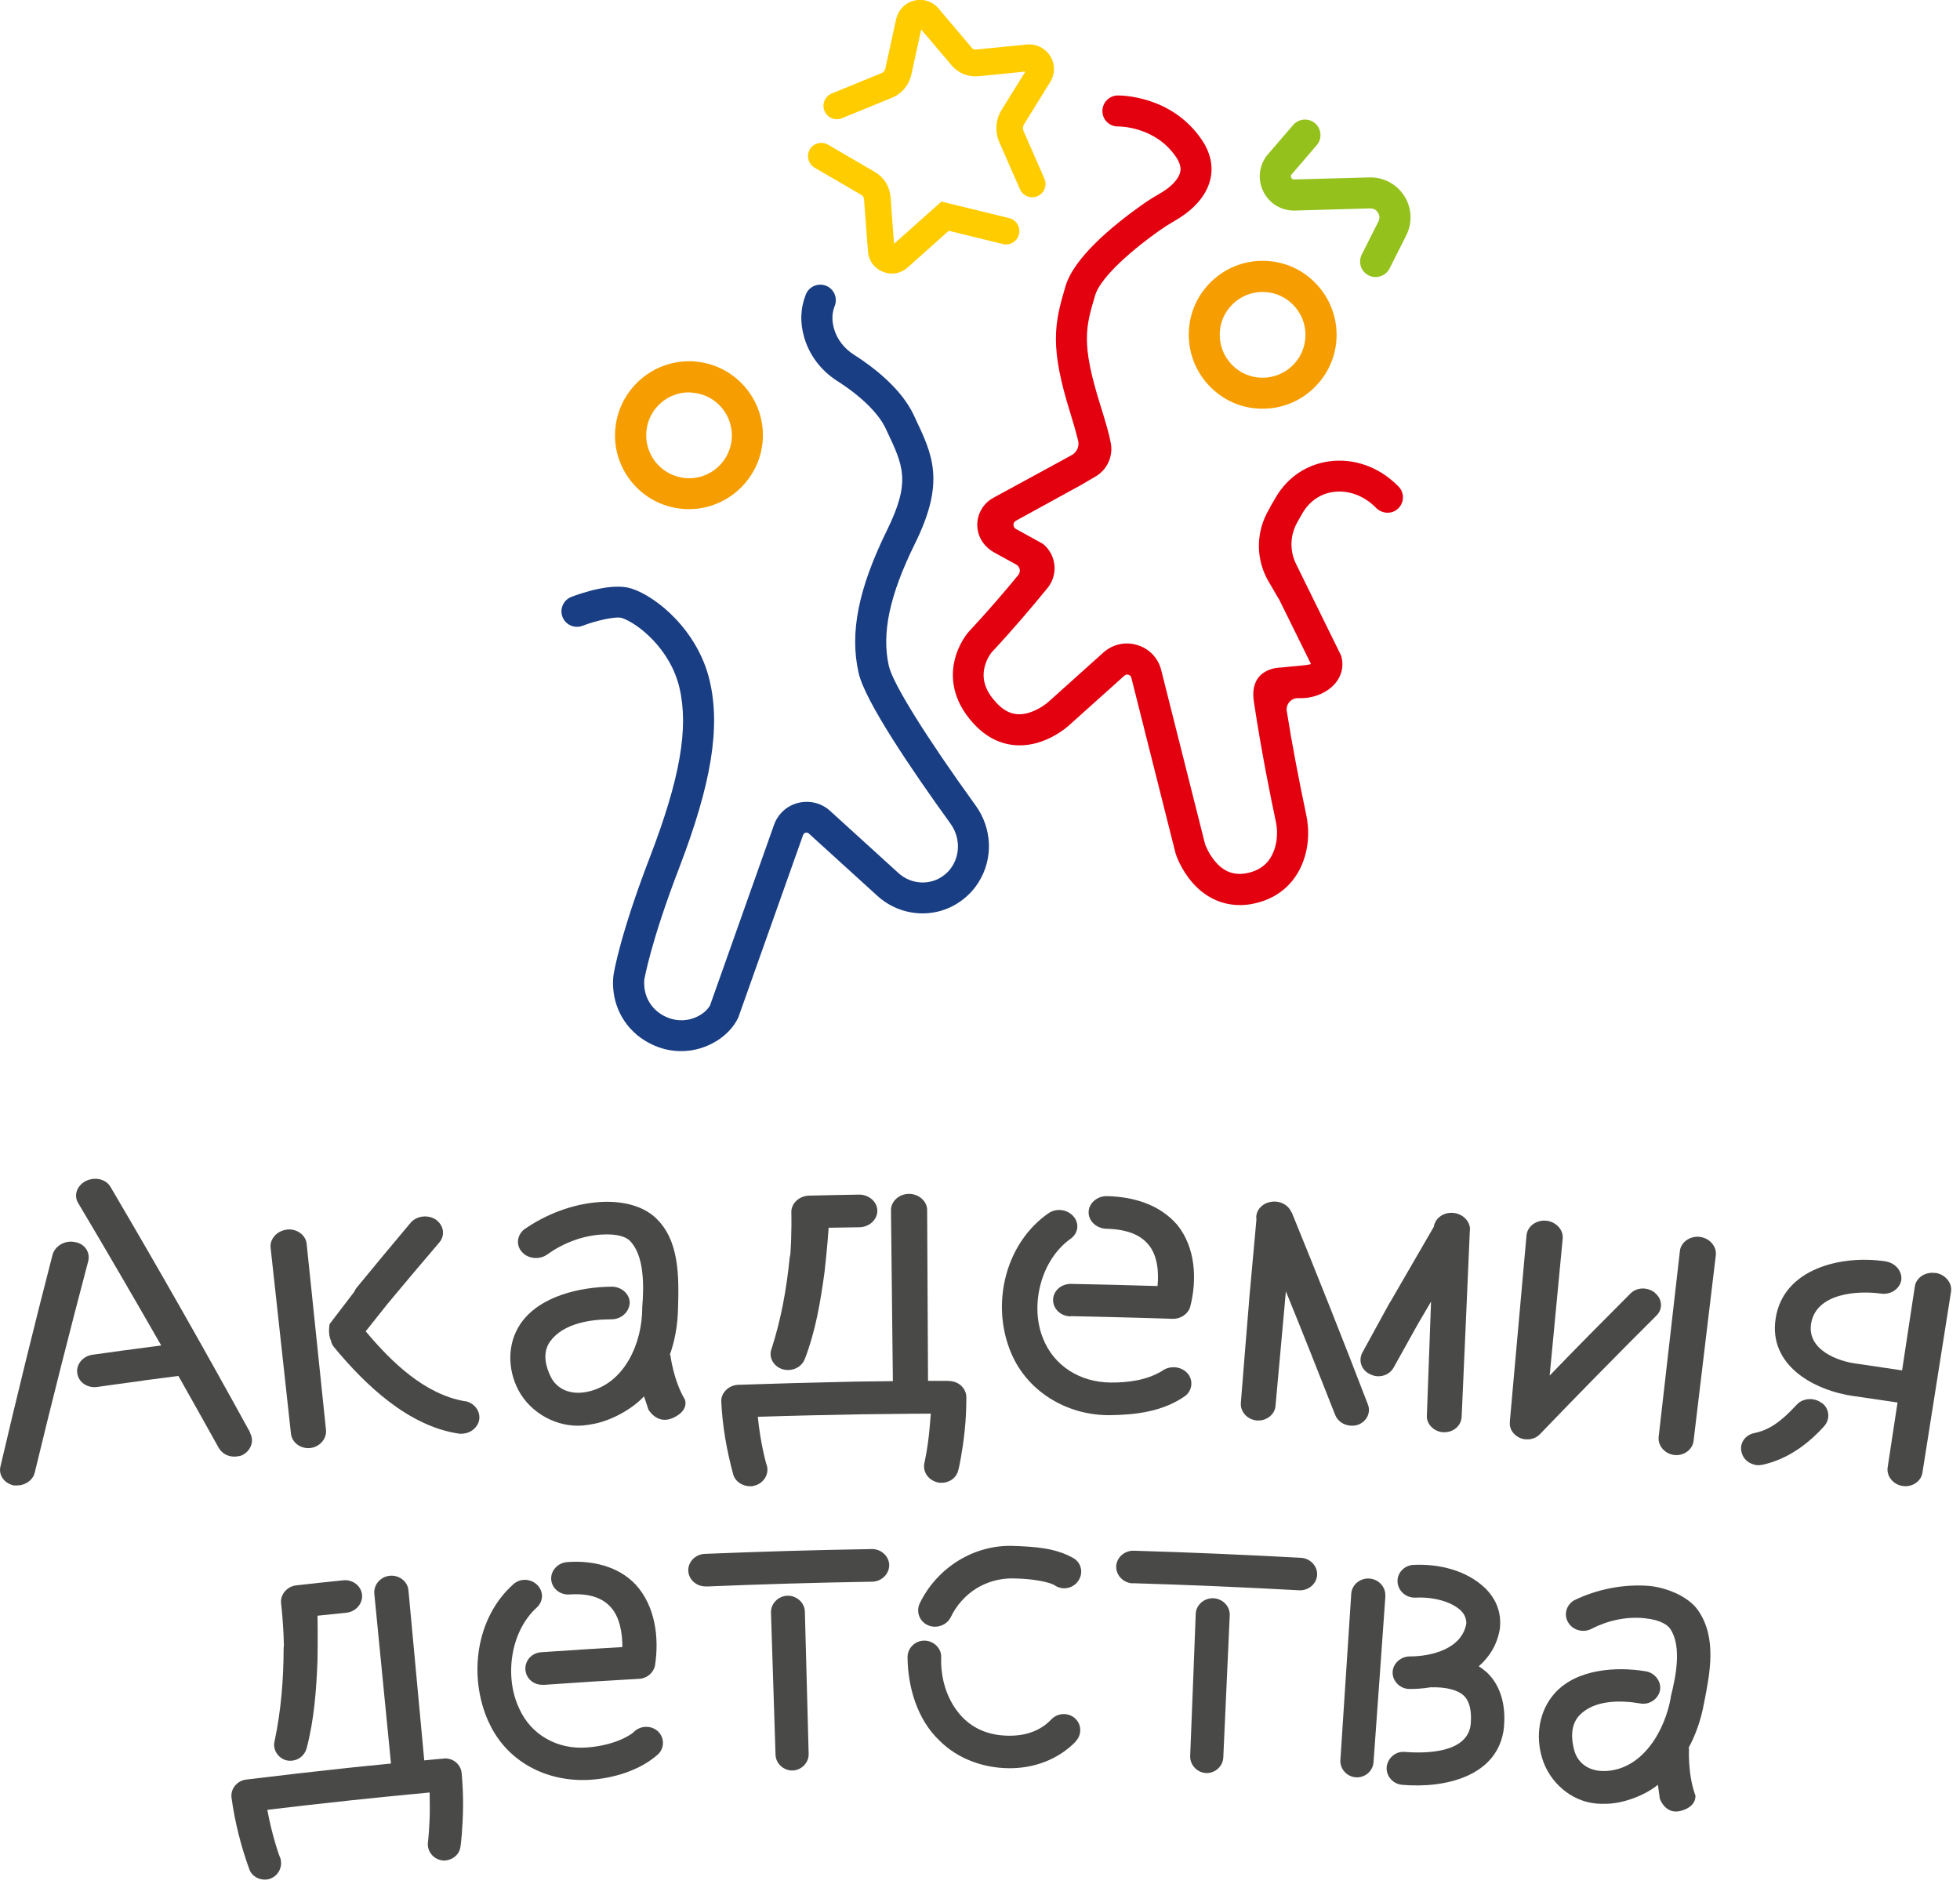 <?xml version="1.0" encoding="UTF-8"?> <svg xmlns="http://www.w3.org/2000/svg" width="155" height="149" viewBox="0 0 155 149" fill="none"><g clip-path="url(#clip0_1709_98)"><path fill-rule="evenodd" clip-rule="evenodd" d="M79.81 106.61C78.42 102.86 79.58 98.26 82.92 95.94C83.55 95.51 84.42 95.64 84.9 96.2C85.38 96.76 85.27 97.55 84.64 97.98C82.34 99.63 81.43 103.16 82.46 105.78C83.32 108.03 85.43 109.31 87.83 109.33C89.23 109.34 90.67 109.15 91.89 108.42C92.48 107.97 93.38 108.03 93.89 108.58C94.38 109.11 94.31 109.94 93.73 110.39C91.97 111.63 89.8 111.89 87.78 111.91C84.37 111.95 81.04 110 79.81 106.61ZM84.67 104.1C83.87 104.09 83.27 103.49 83.28 102.79C83.29 102.09 83.91 101.51 84.72 101.53C86.99 101.57 89.27 101.63 91.54 101.7C91.64 100.71 91.58 99.3 90.8 98.4C90.14 97.62 89.08 97.21 87.49 97.17C86.71 97.15 86.07 96.55 86.09 95.85C86.1 95.15 86.77 94.57 87.55 94.59C89.63 94.64 91.69 95.24 93.09 96.85C94.55 98.65 94.68 101.19 94.12 103.35C93.94 103.93 93.35 104.32 92.71 104.29C90.03 104.2 87.35 104.14 84.67 104.08V104.1Z" fill="#494948"></path><path fill-rule="evenodd" clip-rule="evenodd" d="M130.91 102.26C130.31 101.75 129.43 101.78 128.92 102.31C126.78 104.45 124.65 106.6 122.55 108.78C122.89 105.17 123.24 101.56 123.58 97.95C123.65 97.25 123.05 96.61 122.27 96.53C121.49 96.46 120.79 96.98 120.72 97.68C120.28 102.59 119.84 107.5 119.4 112.42C119.4 112.42 119.4 112.44 119.4 112.45C119.4 112.48 119.4 112.5 119.4 112.53C119.4 112.54 119.4 112.56 119.4 112.57C119.4 112.6 119.4 112.64 119.4 112.67C119.4 112.67 119.4 112.68 119.4 112.69C119.4 112.73 119.41 112.77 119.42 112.81C119.44 112.89 119.47 112.97 119.5 113.05C119.52 113.08 119.53 113.11 119.55 113.14C119.55 113.15 119.56 113.16 119.57 113.17C119.58 113.19 119.59 113.2 119.6 113.22C119.79 113.49 120.08 113.7 120.43 113.79C120.43 113.79 120.44 113.79 120.45 113.79C120.48 113.79 120.5 113.8 120.53 113.81C120.57 113.81 120.6 113.82 120.64 113.82C120.64 113.82 120.64 113.82 120.65 113.82C120.65 113.82 120.66 113.82 120.67 113.82C120.71 113.82 120.75 113.82 120.79 113.82C120.82 113.82 120.84 113.82 120.87 113.82C120.89 113.82 120.91 113.82 120.93 113.82C120.97 113.82 121.01 113.82 121.04 113.8C121.04 113.8 121.05 113.8 121.06 113.8C121.29 113.75 121.52 113.66 121.7 113.49C121.77 113.43 121.83 113.37 121.88 113.31C124.88 110.19 127.91 107.11 130.97 104.06C131.51 103.56 131.48 102.73 130.88 102.25" fill="#494948"></path><path fill-rule="evenodd" clip-rule="evenodd" d="M134.43 97.81C133.65 97.72 132.93 98.23 132.85 98.92C132.29 103.82 131.73 108.72 131.17 113.62C131.09 114.32 131.65 114.97 132.4 115.06C133.15 115.15 133.85 114.64 133.93 113.95C134.52 109.05 135.1 104.16 135.69 99.26C135.77 98.56 135.19 97.9 134.41 97.81" fill="#494948"></path><path fill-rule="evenodd" clip-rule="evenodd" d="M38.63 136.15C37.02 132.58 37.61 127.92 40.62 125.26C41.17 124.78 42.01 124.84 42.51 125.36C43.01 125.88 42.97 126.67 42.42 127.15C40.36 129.04 39.87 132.61 41.06 135.11C42 137.22 44.12 138.37 46.42 138.19C48.96 138 50.15 136.97 50.15 136.94C50.66 136.44 51.52 136.43 52.04 136.92C52.55 137.41 52.56 138.24 52.04 138.73C50.6 140.02 48.45 140.65 46.58 140.75C43.22 140.93 40.04 139.31 38.63 136.14M42.97 133.23C42.22 133.28 41.6 132.74 41.55 132.04C41.5 131.34 42.03 130.71 42.79 130.66C44.93 130.51 47.08 130.37 49.22 130.25C49.22 129.25 49.05 127.86 48.24 127.03C47.55 126.31 46.52 125.99 45.02 126.09C44.29 126.14 43.63 125.6 43.59 124.9C43.54 124.2 44.12 123.58 44.86 123.53C46.8 123.38 48.89 123.84 50.27 125.31C51.82 127 52.14 129.51 51.8 131.7C51.68 132.29 51.16 132.73 50.55 132.76C48.03 132.9 45.5 133.06 42.98 133.24L42.97 133.23Z" fill="#494948"></path><path fill-rule="evenodd" clip-rule="evenodd" d="M55.84 125.45C55.1 125.48 54.46 124.93 54.43 124.22C54.4 123.52 54.99 122.91 55.73 122.88C60.14 122.7 64.54 122.57 68.95 122.5C69.69 122.49 70.31 123.07 70.32 123.77C70.32 124.47 69.72 125.06 68.99 125.08C64.6 125.15 60.22 125.28 55.84 125.46M61.33 138.77C61.21 135.02 61.09 131.27 60.97 127.52C60.95 126.82 61.54 126.21 62.27 126.19C63 126.17 63.63 126.74 63.65 127.44C63.75 131.19 63.85 134.94 63.95 138.69C63.97 139.39 63.39 139.99 62.68 140.01C61.97 140.03 61.35 139.46 61.33 138.76V138.77Z" fill="#494948"></path><path fill-rule="evenodd" clip-rule="evenodd" d="M85.08 137.71C83.69 139.15 81.75 139.85 79.78 139.83C77.75 139.81 75.73 139.09 74.28 137.63C72.52 135.96 71.78 133.36 71.77 131.01C71.79 130.31 72.38 129.73 73.12 129.74C73.83 129.75 74.46 130.35 74.43 131.05C74.37 132.8 74.92 134.58 76.15 135.84C77.08 136.77 78.3 137.25 79.79 137.26C81.88 137.28 82.85 136.27 83.16 135.95C83.68 135.43 84.5 135.42 85.02 135.89C85.55 136.38 85.56 137.19 85.07 137.7M72.73 126.8C74.11 123.95 77.04 122.14 80.13 122.25C81.76 122.31 83.53 122.39 84.99 123.28C85.57 123.7 85.67 124.49 85.23 125.07C84.79 125.65 83.96 125.78 83.35 125.33C83.35 125.33 82.48 124.86 80.11 124.82C77.97 124.79 76.09 125.99 75.18 127.9C74.94 128.37 74.45 128.63 73.96 128.64C73.78 128.64 73.56 128.61 73.38 128.52C72.71 128.23 72.43 127.45 72.73 126.8Z" fill="#494948"></path><path fill-rule="evenodd" clip-rule="evenodd" d="M89.59 125.21C88.85 125.19 88.26 124.59 88.27 123.88C88.29 123.18 88.92 122.61 89.66 122.63C94.07 122.76 98.47 122.95 102.88 123.19C103.62 123.23 104.2 123.85 104.16 124.55C104.12 125.25 103.47 125.8 102.74 125.76C98.36 125.52 93.98 125.33 89.59 125.2M94.12 138.87C94.27 135.12 94.42 131.37 94.56 127.62C94.59 126.92 95.22 126.36 95.96 126.39C96.69 126.42 97.28 127.03 97.25 127.73C97.08 131.48 96.91 135.23 96.74 138.98C96.71 139.68 96.09 140.24 95.38 140.21C94.67 140.18 94.1 139.57 94.12 138.87Z" fill="#494948"></path><path fill-rule="evenodd" clip-rule="evenodd" d="M109.56 126.21C109.25 130.59 108.94 134.98 108.62 139.36C108.57 140.06 107.94 140.6 107.22 140.55C106.51 140.5 105.95 139.88 106 139.18C106.29 134.79 106.57 130.41 106.86 126.02C106.91 125.32 107.56 124.78 108.29 124.83C109.03 124.88 109.6 125.51 109.55 126.21M118.94 136.57C118.53 140.52 114.19 141.44 110.87 141.14C110.17 141.08 109.61 140.46 109.66 139.76C109.71 139.06 110.35 138.49 111.04 138.54C112.69 138.67 116.11 138.67 116.31 136.3C116.39 135.29 116.22 134.52 115.75 134.08C115.26 133.63 114.35 133.4 113.14 133.43C112.53 133.53 111.95 133.57 111.46 133.56C111.43 133.56 111.4 133.56 111.37 133.56C110.68 133.51 110.13 132.93 110.13 132.27C110.13 131.58 110.74 131 111.47 130.99C113.21 130.99 115.6 130.4 115.96 128.39C115.96 128.01 115.84 127.67 115.52 127.36C114.81 126.68 113.42 126.27 111.94 126.34C111.2 126.37 110.56 125.82 110.52 125.09C110.48 124.39 111.05 123.78 111.79 123.75C113.8 123.66 115.96 124.17 117.45 125.59C118.33 126.46 118.73 127.52 118.62 128.69C118.62 128.69 118.62 128.71 118.62 128.75C118.41 130.08 117.77 131.05 116.94 131.77C117.17 131.91 117.37 132.07 117.57 132.24C118.76 133.35 119.09 135.04 118.93 136.59L118.94 136.57Z" fill="#494948"></path><path fill-rule="evenodd" clip-rule="evenodd" d="M54.17 110.69C53.24 109.14 53.01 107.13 53.01 107.13C52.99 107.14 52.98 107.15 52.96 107.16C53.35 106.09 53.59 104.86 53.62 103.47C53.69 100.98 53.75 98.07 51.83 96.29C50.68 95.23 48.94 94.95 47.39 95.06C45.27 95.21 43.2 96.01 41.45 97.22C40.86 97.7 40.79 98.53 41.32 99.05C41.81 99.57 42.72 99.63 43.31 99.18C44.55 98.3 46.03 97.73 47.54 97.63C48.95 97.54 49.56 97.87 49.81 98.12C50.98 99.3 50.92 101.75 50.79 103.37C50.79 103.38 50.79 103.39 50.79 103.4V103.43C50.79 106.17 49.42 109.43 46.46 110.06C45.15 110.34 44.05 109.88 43.55 108.87C43.18 108.11 42.84 106.98 43.52 106.06C44.57 104.64 46.7 104.33 48.36 104.33C49.15 104.33 49.77 103.73 49.8 103.02C49.8 102.32 49.14 101.75 48.38 101.75C45.9 101.77 42.65 102.48 41.15 104.7C40.1 106.27 40.13 108.3 41.01 109.96C41.98 111.76 44.04 112.89 46.08 112.73C46.39 112.7 46.71 112.65 47.05 112.58C48.39 112.3 49.99 111.44 50.93 110.42C51.07 110.84 51.14 111.05 51.28 111.47C51.28 111.47 51.97 112.71 53.24 112.12C54.51 111.53 54.17 110.7 54.17 110.7" fill="#494948"></path><path fill-rule="evenodd" clip-rule="evenodd" d="M134.05 141.92C133.45 140.24 133.57 138.22 133.57 138.22C133.55 138.23 133.54 138.24 133.52 138.25C134.06 137.26 134.5 136.08 134.75 134.72C135.23 132.3 135.79 129.52 134.29 127.35C133.5 126.2 131.67 125.51 130.36 125.41C128.39 125.26 126.28 125.67 124.47 126.56C123.84 126.94 123.64 127.74 124.04 128.34C124.41 128.94 125.25 129.14 125.87 128.8C127.16 128.14 128.63 127.82 130.07 127.97C131.4 128.11 131.91 128.54 132.1 128.83C133.01 130.21 132.53 132.59 132.13 134.17C132.13 134.18 132.13 134.19 132.13 134.2V134.23C131.68 136.81 129.94 139.91 126.99 140.05C125.72 140.11 124.78 139.48 124.49 138.4C124.27 137.59 124.15 136.42 124.93 135.62C126.11 134.42 128.16 134.44 129.72 134.71C130.45 134.84 131.14 134.35 131.28 133.66C131.39 132.97 130.88 132.3 130.17 132.17C127.82 131.77 124.68 131.98 122.96 133.89C121.71 135.28 121.41 137.27 121.96 139.05C122.53 140.93 124.23 142.44 126.21 142.62C126.5 142.65 126.81 142.65 127.14 142.64C128.44 142.59 130.08 141.98 131.11 141.14C131.17 141.58 131.2 141.8 131.26 142.23C131.26 142.23 131.69 143.56 132.97 143.19C134.25 142.82 134.07 141.94 134.07 141.94" fill="#494948"></path><path fill-rule="evenodd" clip-rule="evenodd" d="M5.91 98.22C5.13 98.06 4.36 98.53 4.16 99.21C2.72 104.78 1.35 110.35 0.04 115.95C-0.14 116.66 0.35 117.32 1.11 117.47C1.27 117.47 1.43 117.47 1.59 117.45C2.15 117.36 2.64 116.96 2.75 116.44C4.1 110.85 5.51 105.28 6.98 99.72C7.15 99.02 6.69 98.34 5.91 98.22Z" fill="#494948"></path><path fill-rule="evenodd" clip-rule="evenodd" d="M19.79 113.3C16.21 106.77 12.53 100.3 8.75 93.88C8.4 93.25 7.54 93.04 6.81 93.38C6.09 93.74 5.8 94.52 6.19 95.15C8.41 98.88 10.59 102.63 12.75 106.4C11.99 106.5 11.61 106.55 10.84 106.65C9.9 106.77 9.43 106.84 8.49 106.97C8.03 107.03 7.79 107.07 7.33 107.13C6.53 107.24 6.01 107.91 6.11 108.6C6.21 109.29 6.89 109.79 7.69 109.68C9.09 109.48 9.78 109.39 11.18 109.2C11.23 109.2 11.28 109.18 11.33 109.17C12.44 109.02 13 108.95 14.11 108.81C15.18 110.71 16.25 112.61 17.31 114.52C17.59 114.99 18.13 115.24 18.69 115.18C18.85 115.16 19.04 115.14 19.18 115.06C19.84 114.72 20.13 113.95 19.77 113.31" fill="#494948"></path><path fill-rule="evenodd" clip-rule="evenodd" d="M116.25 97.25C116.27 96.55 115.63 95.94 114.85 95.91C114.11 95.88 113.49 96.35 113.39 97.01C112.24 98.99 111.09 100.97 109.95 102.95C109.92 102.99 109.9 103.03 109.87 103.07C109.16 104.36 108.45 105.65 107.75 106.94C107.39 107.59 107.66 108.37 108.37 108.68C108.52 108.75 108.71 108.82 108.9 108.83C109.44 108.87 109.97 108.61 110.22 108.13C110.98 106.77 111.36 106.08 112.12 104.72C112.54 104 112.75 103.65 113.17 102.93C113.06 105.93 112.95 108.93 112.84 111.93C112.79 112.6 113.38 113.2 114.1 113.26C114.13 113.26 114.16 113.26 114.16 113.26C114.92 113.29 115.56 112.76 115.59 112.03C115.81 107.1 116.03 102.17 116.24 97.24" fill="#494948"></path><path fill-rule="evenodd" clip-rule="evenodd" d="M102.13 95.87C101.84 95.18 101.03 94.86 100.27 95.1C99.65 95.3 99.27 95.87 99.36 96.44C99.17 98.57 98.97 100.71 98.78 102.84C98.78 102.86 98.78 102.88 98.78 102.9C98.56 105.57 98.34 108.25 98.13 110.92C98.07 111.65 98.64 112.26 99.39 112.33C99.39 112.33 99.42 112.33 99.45 112.33C100.17 112.37 100.83 111.84 100.87 111.17C101.1 108.6 101.34 106.03 101.57 103.45C101.58 103.32 101.59 103.25 101.6 103.12C101.6 103.11 101.6 103.1 101.6 103.09C101.63 102.7 101.65 102.51 101.69 102.12C103.01 105.36 104.3 108.61 105.58 111.87C105.77 112.38 106.26 112.7 106.79 112.74C106.98 112.75 107.17 112.74 107.33 112.69C108.07 112.46 108.44 111.71 108.17 111.05C106.22 105.97 104.21 100.91 102.15 95.87" fill="#494948"></path><path fill-rule="evenodd" clip-rule="evenodd" d="M22.69 97.24C21.91 97.32 21.32 97.98 21.4 98.67C21.94 103.57 22.47 108.47 23.01 113.38C23.09 114.08 23.78 114.59 24.53 114.51C25.28 114.43 25.85 113.78 25.78 113.08C25.27 108.17 24.76 103.27 24.25 98.36C24.18 97.66 23.47 97.15 22.69 97.23" fill="#494948"></path><path fill-rule="evenodd" clip-rule="evenodd" d="M36.77 110.81C33.57 110.27 30.92 107.67 28.92 105.28C29.62 104.4 29.97 103.96 30.67 103.08C32.01 101.47 33.36 99.87 34.72 98.28C35.23 97.71 35.1 96.9 34.47 96.45C33.85 96.03 32.93 96.14 32.46 96.71C31.04 98.4 29.63 100.09 28.23 101.8C28.13 101.91 28.06 102.04 28.01 102.16C27.23 103.18 26.84 103.69 26.07 104.7C26.07 104.7 25.91 105.47 26.17 106.01C26.21 106.2 26.29 106.39 26.43 106.55C28.88 109.51 32.3 112.79 36.29 113.37C36.39 113.39 36.51 113.38 36.64 113.37C37.24 113.32 37.77 112.89 37.89 112.3C38.02 111.62 37.53 110.95 36.79 110.8" fill="#494948"></path><path fill-rule="evenodd" clip-rule="evenodd" d="M144.08 110.96C143.48 110.49 142.58 110.55 142.1 111.07C140.81 112.47 139.89 113.09 138.72 113.33C138.01 113.48 137.53 114.15 137.73 114.85C137.85 115.4 138.34 115.78 138.91 115.86C139.07 115.88 139.23 115.86 139.39 115.83C141.32 115.41 142.96 114.23 144.26 112.78C144.75 112.23 144.68 111.41 144.1 110.96" fill="#494948"></path><path fill-rule="evenodd" clip-rule="evenodd" d="M153.05 100.67C152.27 100.55 151.54 101.03 151.43 101.72C151.09 103.94 150.76 106.15 150.42 108.37C149.04 108.16 148.36 108.06 146.98 107.86C145.32 107.68 142.87 106.73 143.23 104.64C143.65 102.25 146.91 102.04 148.78 102.3C149.55 102.4 150.26 101.9 150.36 101.2C150.43 100.5 149.87 99.85 149.06 99.74C145.61 99.23 141.02 100.32 140.42 104.27C139.85 107.97 143.43 109.96 146.63 110.41C146.66 110.41 146.69 110.41 146.73 110.42C148.06 110.61 148.73 110.71 150.06 110.91C149.8 112.62 149.54 114.32 149.28 116.03C149.17 116.72 149.71 117.4 150.46 117.51C151.21 117.63 151.93 117.15 152.03 116.45C152.78 111.69 153.54 106.92 154.29 102.15C154.4 101.46 153.84 100.78 153.07 100.66" fill="#494948"></path><path fill-rule="evenodd" clip-rule="evenodd" d="M61.86 108.27C62.02 108.32 62.21 108.35 62.37 108.34C62.94 108.32 63.45 107.99 63.65 107.46C64.5 105.25 64.89 102.92 65.21 100.56C65.21 100.56 65.44 98.51 65.53 97.09C66.51 97.07 66.99 97.06 67.97 97.05C68.75 97.04 69.39 96.44 69.38 95.74C69.38 95.04 68.71 94.46 67.93 94.47C66.35 94.5 65.56 94.51 63.98 94.55C63.2 94.57 62.56 95.17 62.58 95.87C62.58 95.87 62.63 97.45 62.5 99.22C62.48 99.29 62.46 99.37 62.45 99.45C62.2 101.95 61.78 104.27 61.02 106.66C60.75 107.31 61.17 108.05 61.86 108.27Z" fill="#494948"></path><path fill-rule="evenodd" clip-rule="evenodd" d="M75.01 109.2C74.36 109.2 74.04 109.2 73.39 109.2C73.37 104.7 73.34 100.19 73.32 95.69C73.32 94.99 72.66 94.41 71.88 94.41C71.1 94.41 70.45 95.01 70.46 95.71C70.51 100.21 70.56 104.72 70.61 109.22C69.63 109.23 69.15 109.24 68.17 109.25C67.76 109.25 67.55 109.26 67.14 109.27C64.22 109.33 61.3 109.41 58.38 109.51C57.62 109.54 57 110.15 57.04 110.85C57.13 112.77 57.47 114.71 57.98 116.58C58.13 117.16 58.73 117.55 59.36 117.53C59.45 117.53 59.55 117.53 59.64 117.49C60.38 117.32 60.83 116.6 60.65 115.91C60.62 115.91 60.12 114.08 59.93 112.04C62.69 111.95 65.46 111.89 68.22 111.84C68.26 111.84 68.3 111.84 68.34 111.84C69.77 111.82 70.48 111.81 71.91 111.8C71.95 111.8 71.99 111.8 72.03 111.8C72.66 111.8 72.98 111.8 73.61 111.79C73.58 112.14 73.55 112.5 73.52 112.87C73.39 114.44 73.1 115.71 73.1 115.71C72.95 116.41 73.45 117.08 74.17 117.23C74.26 117.26 74.36 117.26 74.45 117.26C75.1 117.26 75.66 116.85 75.79 116.23C75.82 116.17 76.11 114.85 76.29 113.13C76.39 112.2 76.42 111.29 76.42 110.5C76.42 109.8 75.82 109.21 75.03 109.21" fill="#494948"></path><path fill-rule="evenodd" clip-rule="evenodd" d="M22.63 139.2C22.78 139.24 22.97 139.25 23.12 139.23C23.66 139.17 24.1 138.79 24.25 138.25C24.85 135.97 25.02 133.62 25.11 131.25C25.11 131.25 25.14 129.19 25.11 127.77C26.03 127.67 26.49 127.62 27.41 127.53C28.14 127.45 28.7 126.81 28.63 126.11C28.56 125.41 27.89 124.89 27.15 124.97C25.66 125.12 24.92 125.2 23.43 125.37C22.69 125.45 22.15 126.1 22.23 126.8C22.23 126.8 22.42 128.36 22.45 130.14C22.44 130.22 22.43 130.29 22.43 130.37C22.42 132.87 22.23 135.22 21.72 137.67C21.53 138.34 21.99 139.04 22.66 139.21" fill="#494948"></path><path fill-rule="evenodd" clip-rule="evenodd" d="M35.07 139.07C34.46 139.12 34.16 139.15 33.55 139.21C33.13 134.73 32.72 130.24 32.3 125.76C32.24 125.06 31.57 124.54 30.83 124.61C30.09 124.68 29.54 125.32 29.6 126.02C30.04 130.5 30.48 134.98 30.92 139.46C30 139.55 29.54 139.6 28.63 139.69C28.2 139.73 27.99 139.76 27.56 139.8C24.85 140.09 22.15 140.4 19.45 140.73C18.74 140.82 18.21 141.48 18.31 142.17C18.57 144.07 19.05 145.98 19.71 147.8C19.9 148.37 20.5 148.7 21.09 148.63C21.18 148.62 21.27 148.61 21.35 148.57C22.03 148.34 22.39 147.59 22.16 146.91C22.13 146.91 21.5 145.13 21.14 143.12C23.37 142.85 25.61 142.6 27.85 142.36C28.28 142.31 28.49 142.29 28.92 142.25C30.35 142.1 31.07 142.03 32.5 141.89C32.55 141.89 32.58 141.89 32.63 141.88C33.17 141.83 33.44 141.8 33.98 141.75C33.98 142.1 33.98 142.46 33.99 142.84C34 144.41 33.84 145.7 33.84 145.7C33.76 146.41 34.29 147.04 34.98 147.12C35.07 147.14 35.16 147.13 35.25 147.12C35.86 147.06 36.36 146.61 36.42 145.99C36.44 145.93 36.6 144.59 36.62 142.86C36.63 141.92 36.58 141.01 36.51 140.23C36.45 139.53 35.83 139 35.09 139.06" fill="#494948"></path><path fill-rule="evenodd" clip-rule="evenodd" d="M99.65 32.32C98.11 32.27 96.67 31.62 95.61 30.49C94.55 29.37 93.98 27.89 94.01 26.35C94.04 24.79 94.68 23.33 95.81 22.25C96.94 21.17 98.42 20.59 99.98 20.63C101.56 20.66 103.02 21.31 104.1 22.46C105.16 23.58 105.73 25.06 105.7 26.6C105.63 29.82 102.95 32.39 99.73 32.32C99.7 32.32 99.68 32.32 99.65 32.32ZM99.97 23.09H99.92C99.01 23.07 98.16 23.4 97.5 24.03C96.85 24.66 96.47 25.5 96.46 26.41C96.42 28.26 97.89 29.81 99.73 29.87H99.78C101.65 29.91 103.2 28.42 103.24 26.55C103.28 24.71 101.81 23.15 99.97 23.09Z" fill="#F69E01"></path><path fill-rule="evenodd" clip-rule="evenodd" d="M53.7 83.12C52.99 83.1 52.27 82.93 51.59 82.61C49.78 81.77 48.62 80.08 48.49 78.11C48.45 77.56 48.51 77.18 48.52 77.09C48.55 76.89 49.04 73.9 51.4 67.77C53.78 61.57 54.48 57.57 53.73 54.38C53 51.28 50.4 49.27 49.18 48.87C48.71 48.72 47.15 49.07 46.06 49.49C45.43 49.73 44.72 49.41 44.48 48.78C44.24 48.15 44.56 47.44 45.19 47.2C45.92 46.92 48.42 46.05 49.93 46.54C51.94 47.18 55.19 49.87 56.12 53.82C56.99 57.52 56.27 61.96 53.7 68.66C51.44 74.54 50.97 77.41 50.95 77.48C50.95 77.5 50.93 77.68 50.95 77.96C51.02 79.03 51.65 79.94 52.64 80.4C53.62 80.86 54.72 80.75 55.58 80.13C55.82 79.95 56.01 79.75 56.15 79.51L61.21 65.23C61.52 64.36 62.23 63.71 63.13 63.49C64.02 63.27 64.96 63.5 65.64 64.12L71.05 69.04C72.06 69.96 73.57 70.04 74.63 69.23C74.66 69.21 74.68 69.19 74.71 69.17C74.96 68.97 75.17 68.73 75.33 68.46C75.95 67.45 75.89 66.14 75.17 65.14C72.14 60.94 68.41 55.47 67.9 53.21C67.18 50.03 67.88 46.54 70.16 41.9C72.03 38.09 71.44 36.84 70.14 34.1L70.04 33.88C69.47 32.68 68.11 31.34 66.2 30.12C64.93 29.31 64.01 28.09 63.6 26.69C63.25 25.5 63.3 24.35 63.73 23.28C63.98 22.65 64.7 22.35 65.33 22.6C65.96 22.85 66.26 23.57 66.01 24.2C65.79 24.75 65.77 25.35 65.96 26.01C66.2 26.84 66.76 27.56 67.53 28.05C69.15 29.08 71.28 30.75 72.26 32.82L72.36 33.04C73.76 35.98 74.77 38.1 72.36 42.98C70.34 47.08 69.71 50.07 70.29 52.66C70.6 54.04 73.23 58.27 77.15 63.69C78.46 65.5 78.56 67.87 77.41 69.73C77.1 70.24 76.7 70.69 76.24 71.06C76.19 71.1 76.15 71.13 76.1 71.17C74.1 72.7 71.27 72.56 69.38 70.84L63.97 65.92C63.88 65.83 63.78 65.84 63.71 65.85C63.64 65.87 63.55 65.91 63.51 66.03L58.38 80.48L58.34 80.56C58.03 81.16 57.58 81.67 57.01 82.09C56.02 82.81 54.86 83.16 53.7 83.12Z" fill="#193E84"></path><path fill-rule="evenodd" clip-rule="evenodd" d="M54.28 40.26C54.14 40.26 54.01 40.25 53.87 40.23C52.32 40.07 50.92 39.31 49.94 38.1C48.96 36.89 48.5 35.36 48.67 33.81C48.99 30.77 51.63 28.47 54.68 28.57C54.82 28.57 54.95 28.58 55.09 28.6C58.3 28.93 60.63 31.81 60.3 35.02C59.98 38.06 57.34 40.36 54.29 40.26M54.6 31.03C52.83 30.97 51.3 32.3 51.12 34.07C51.03 34.97 51.29 35.85 51.86 36.56C52.43 37.26 53.24 37.7 54.14 37.8C54.22 37.8 54.3 37.81 54.38 37.82C56.15 37.88 57.68 36.55 57.86 34.78C58.05 32.92 56.7 31.25 54.84 31.06C54.76 31.06 54.68 31.05 54.6 31.04V31.03Z" fill="#F69E01"></path><path fill-rule="evenodd" clip-rule="evenodd" d="M101.12 47.33L103.67 52.5C103.54 52.62 102.21 52.68 101.28 52.79C101.28 52.79 98.74 52.75 99.16 55.5C99.77 59.54 100.51 63.16 100.89 64.94C101.04 65.63 101.02 66.34 100.84 66.98C100.52 68.1 99.83 68.76 98.74 69.02C97.71 69.26 96.9 69.01 96.18 68.22C95.63 67.61 95.35 66.9 95.3 66.76L91.83 52.99C91.59 52.03 90.88 51.29 89.94 51.01C89 50.72 88 50.94 87.26 51.6L82.96 55.46L82.94 55.48C82.94 55.48 82.28 56.08 81.41 56.35C80.41 56.67 79.57 56.42 78.79 55.57C77.96 54.68 77.65 53.79 77.84 52.85C77.98 52.17 78.34 51.68 78.41 51.6C80.08 49.81 81.59 48.03 82.84 46.5C83.71 45.43 83.54 43.87 82.48 43.01L80.34 41.83C80.08 41.69 80.08 41.32 80.34 41.18L85.48 38.36L86.64 37.68C87.55 37.15 88.03 36.1 87.85 35.07C87.72 34.35 87.46 33.46 87 31.98C85.48 27.13 85.86 25.86 86.61 23.34C86.96 22.15 88.93 20.18 91.75 18.19C92.11 17.94 92.5 17.69 92.95 17.43C93.82 16.93 95.33 15.85 95.72 14.17C95.89 13.44 95.9 12.31 95.02 11.03C92.62 7.51 88.56 7.55 88.39 7.55C87.71 7.56 87.17 8.12 87.18 8.8C87.19 9.48 87.75 10.02 88.43 10C88.55 10 91.36 10 93 12.41C93.46 13.08 93.36 13.49 93.33 13.62C93.2 14.17 92.61 14.8 91.73 15.3C91.22 15.59 90.76 15.88 90.34 16.18C87.94 17.88 84.93 20.38 84.26 22.64C83.38 25.61 82.99 27.4 84.66 32.72C84.91 33.53 85.11 34.23 85.26 34.84C85.37 35.29 85.16 35.77 84.75 35.99L83.05 36.92L78.55 39.37C77.65 39.86 77.14 40.88 77.32 41.92C77.45 42.67 77.93 43.3 78.59 43.67L80.37 44.65C80.67 44.82 80.74 45.21 80.53 45.47C79.39 46.86 78.05 48.41 76.61 49.96L76.58 49.99C76.5 50.08 75.79 50.93 75.49 52.22C75.2 53.46 75.24 55.33 77.02 57.25C78.02 58.33 79.18 58.89 80.48 58.94C80.48 58.94 80.48 58.94 80.49 58.94C82.69 59.01 84.39 57.51 84.63 57.28L88.92 53.43C89.04 53.33 89.16 53.33 89.24 53.36C89.32 53.38 89.43 53.45 89.47 53.6L92.95 67.42L92.97 67.5C93.01 67.63 93.39 68.76 94.3 69.8C95.28 70.92 96.51 71.52 97.88 71.57C98.34 71.59 98.82 71.54 99.31 71.42C101.27 70.96 102.65 69.62 103.21 67.66C103.5 66.64 103.53 65.53 103.3 64.44C102.75 61.84 102.18 58.89 101.76 56.23C101.68 55.7 102.08 55.22 102.62 55.21C102.67 55.21 102.72 55.21 102.76 55.21C103.67 55.24 104.63 54.93 105.31 54.33C106.07 53.65 106.34 52.71 106.04 51.81L102.49 44.59C102 43.59 102.01 42.41 102.53 41.42C102.68 41.14 102.85 40.84 103.03 40.53C103.59 39.61 104.45 39.03 105.47 38.9C106.62 38.75 107.81 39.18 108.73 40.07C108.76 40.1 108.8 40.14 108.83 40.17C109.29 40.63 110.04 40.68 110.53 40.25C111.06 39.78 111.09 38.96 110.59 38.47C110.54 38.42 110.49 38.37 110.44 38.32C108.98 36.9 107.05 36.23 105.15 36.48C103.37 36.71 101.87 37.7 100.92 39.28C100.63 39.76 100.38 40.21 100.16 40.64C99.3 42.34 99.36 44.36 100.33 46L101.11 47.34L101.12 47.33Z" fill="#E3000F"></path><path fill-rule="evenodd" clip-rule="evenodd" d="M108.75 21.91C108.58 21.91 108.41 21.86 108.24 21.78C107.63 21.48 107.39 20.74 107.69 20.13L109.01 17.51C109.17 17.19 109.04 16.91 108.97 16.81C108.91 16.71 108.72 16.47 108.35 16.48L102.41 16.65C101.36 16.68 100.41 16.12 99.93 15.19C99.45 14.26 99.54 13.16 100.17 12.32L100.22 12.26L102.27 9.88C102.71 9.37 103.49 9.31 104 9.75C104.51 10.19 104.57 10.97 104.13 11.48L102.12 13.82C102.07 13.9 102.07 13.98 102.12 14.06C102.17 14.15 102.24 14.2 102.35 14.19L108.29 14.03C109.41 14 110.44 14.55 111.05 15.49C111.65 16.44 111.71 17.6 111.21 18.61L109.89 21.23C109.67 21.67 109.21 21.92 108.75 21.91Z" fill="#94C11C"></path><path fill-rule="evenodd" clip-rule="evenodd" d="M81.63 15.6C81.22 15.6 80.84 15.37 80.66 14.97L79.03 11.25C78.66 10.42 78.73 9.46 79.21 8.69L81.09 5.66L77.38 6.03C76.57 6.11 75.78 5.79 75.26 5.17L72.85 2.33L72.07 5.9C71.89 6.73 71.31 7.42 70.52 7.74L66.58 9.35C66.04 9.57 65.42 9.31 65.2 8.77C64.98 8.23 65.24 7.62 65.78 7.39L69.72 5.78C69.87 5.72 69.97 5.59 70.01 5.44L70.87 1.51C71.03 0.79 71.57 0.23 72.29 0.05C73.01 -0.13 73.75 0.11 74.23 0.68L76.87 3.8C76.94 3.89 77.06 3.93 77.17 3.92L81.2 3.52C81.94 3.45 82.65 3.79 83.05 4.43C83.45 5.06 83.45 5.85 83.05 6.49L81 9.8C80.89 9.98 80.87 10.21 80.96 10.4L82.59 14.12C82.82 14.65 82.59 15.28 82.05 15.51C81.91 15.57 81.77 15.6 81.63 15.6Z" fill="#FFCC00"></path><path fill-rule="evenodd" clip-rule="evenodd" d="M70.52 21.63C70.28 21.63 70.04 21.58 69.81 21.49C69.14 21.22 68.69 20.61 68.64 19.89L68.33 15.76C68.32 15.61 68.24 15.48 68.11 15.41L64.42 13.26C63.92 12.97 63.75 12.32 64.04 11.82C64.33 11.32 64.98 11.15 65.48 11.44L69.17 13.59C69.9 14.01 70.37 14.77 70.43 15.61L70.7 19.28L74.45 15.94L79.81 17.25C80.38 17.39 80.72 17.96 80.58 18.53C80.44 19.1 79.87 19.44 79.31 19.3L75.03 18.25L71.77 21.16C71.42 21.47 70.97 21.64 70.52 21.64" fill="#FFCC00"></path></g><defs><clipPath id="clip0_1709_98"><rect width="154.29" height="148.64" fill="white"></rect></clipPath></defs></svg> 